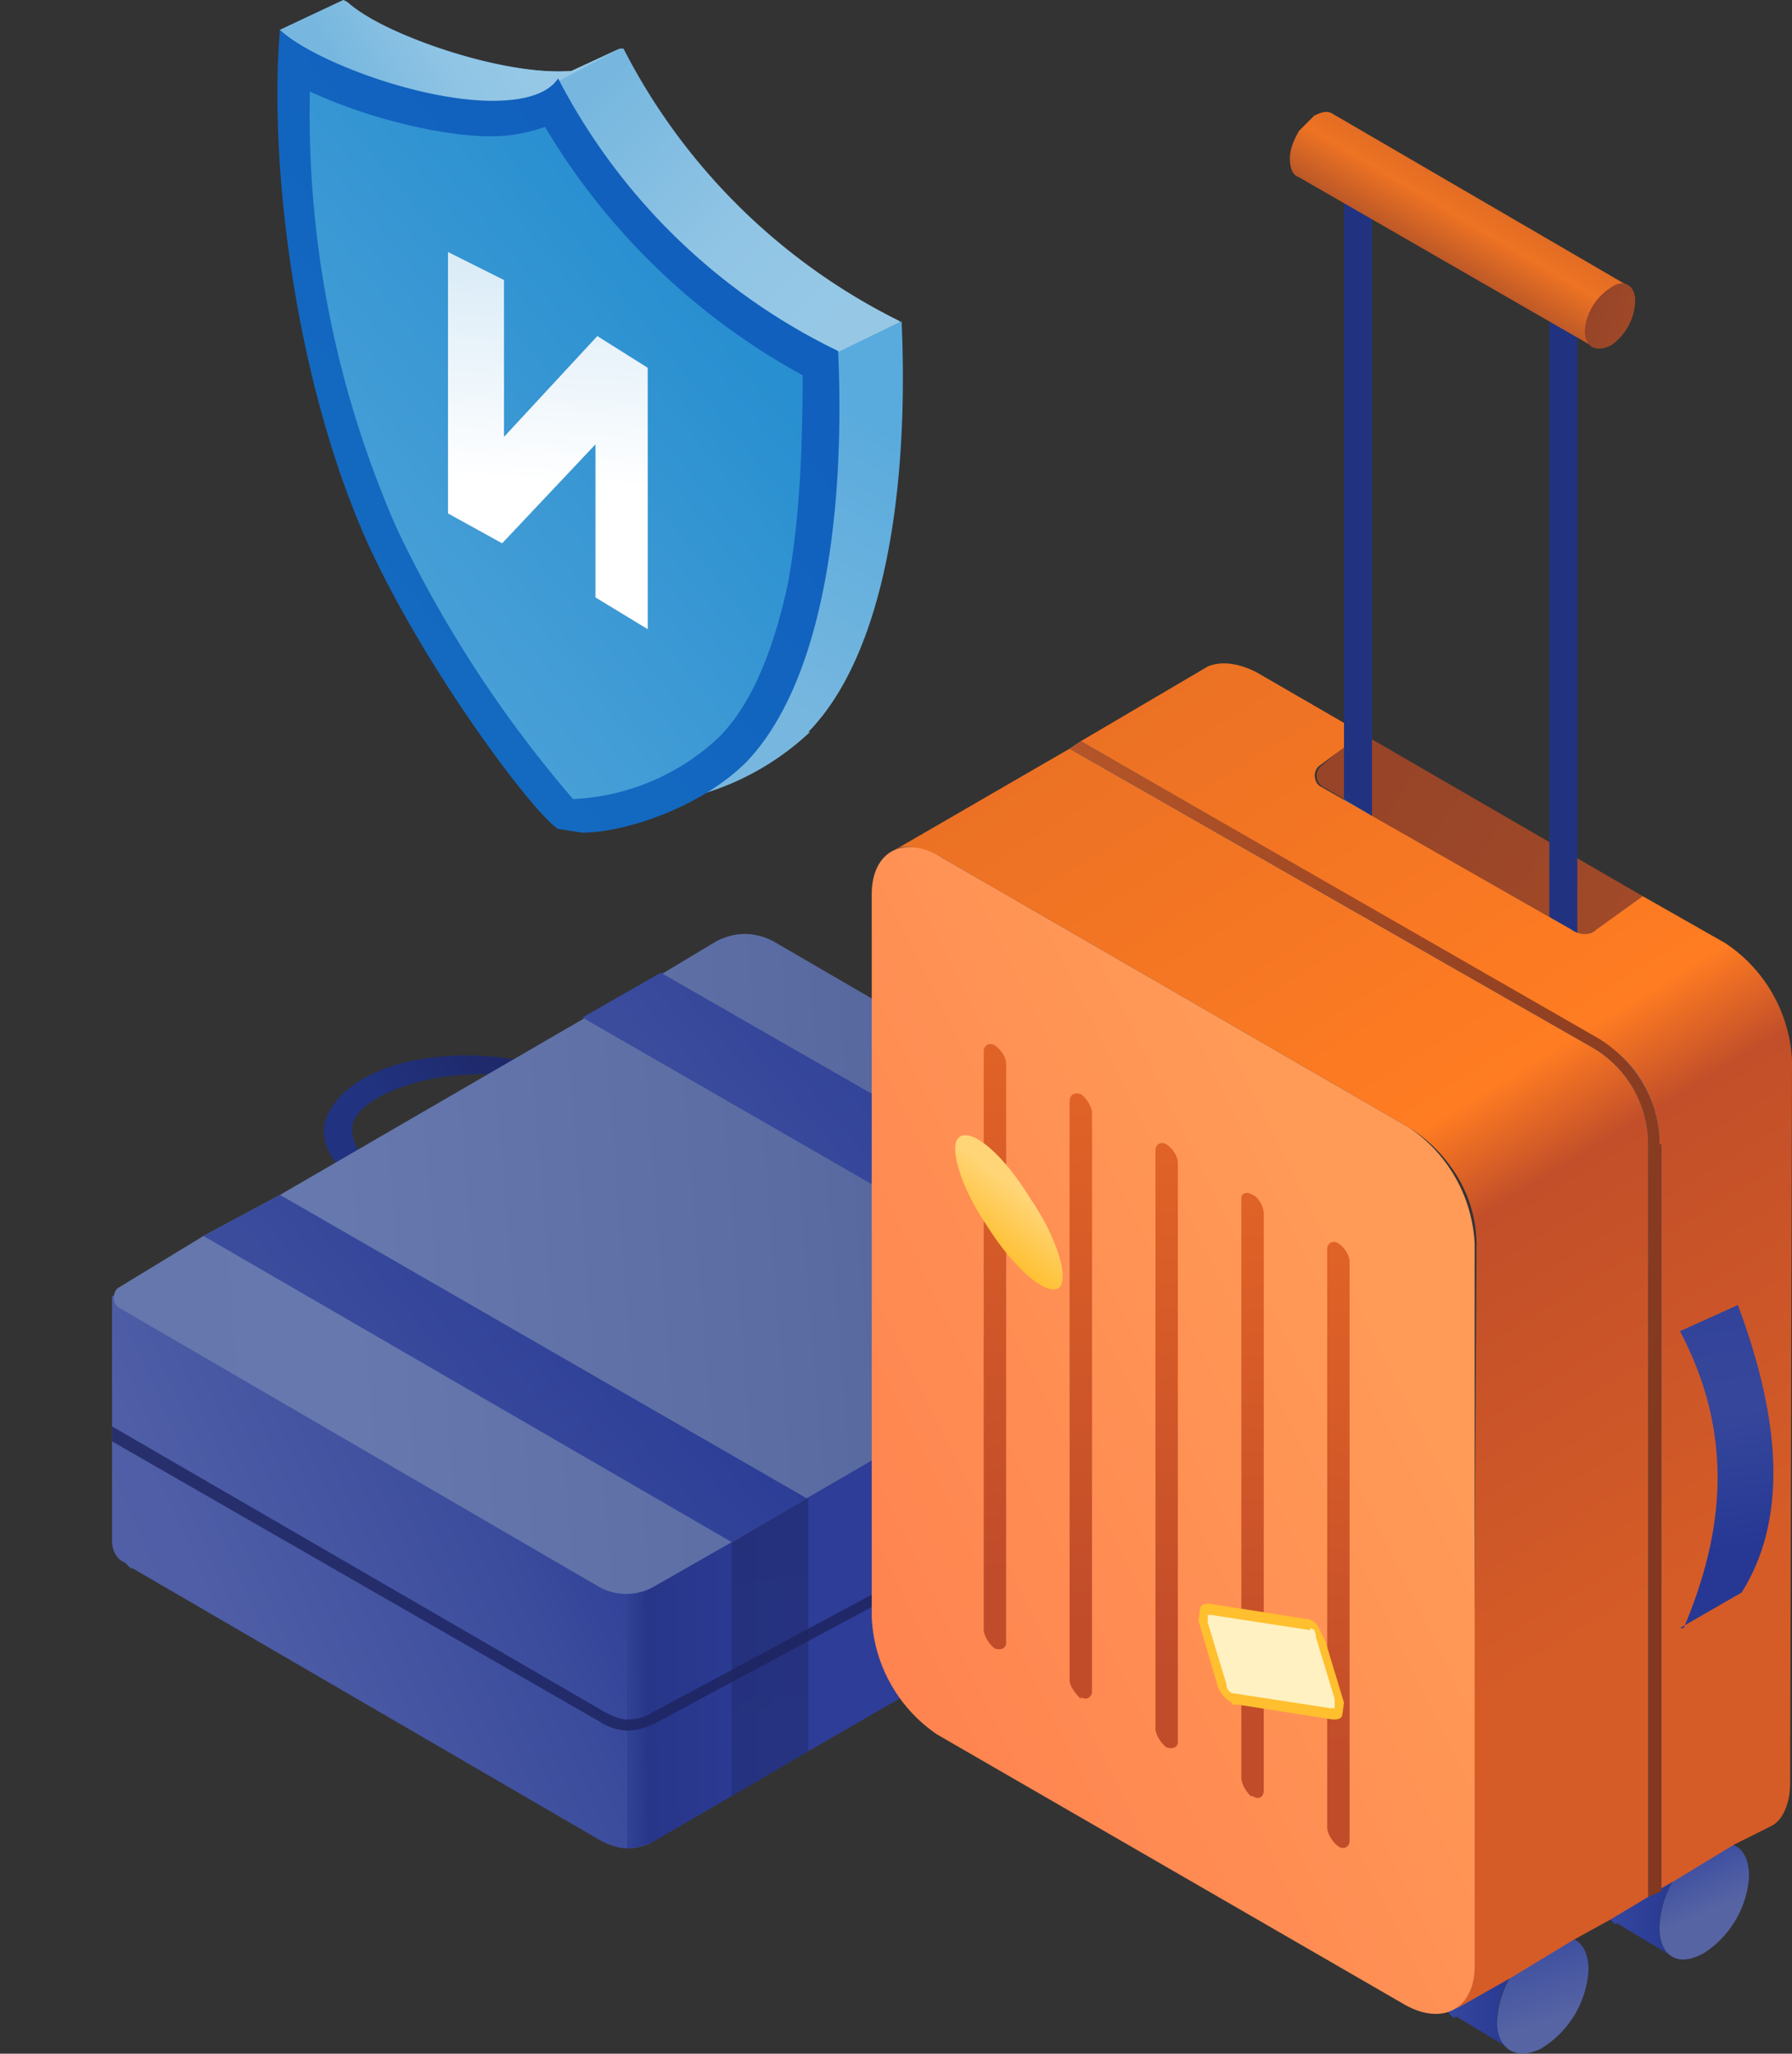 <svg xmlns="http://www.w3.org/2000/svg" width="96" height="110" fill="none"><rect width="100%" height="100%" fill="#333333" stroke="none"/><path fill="url(#a)" d="m27.4 66-8.8-2.4.6-.3c-1.7-1-2-2.4-1.8-3.2.7-2.2 3.6-3.3 6.2-3.5 3.6-.4 7.7 1 7.8 1.1l-.3-1-3.7 9.3Zm-7.6-3.8 6.8 2.2 2.6-6.8c-.7 0-2-.2-4.8 0-2.3.2-5.1 1.2-5.5 2.6-.1.4 0 1.4.9 2Z"/><path fill="url(#b)" d="M33.6 99c.4 0 .9-.1 1.3-.3l-1.3.3Z"/><path fill="url(#c)" d="M33.6 83.8V99c-.5 0-1-.2-1.4-.4L7.1 84H7l-.3-.3c-.5-.2-.7-.7-.7-1.2V69.4l11.9 6.4 15.7 8Z"/><path fill="url(#d)" d="M67.5 65.8V79c0 .5-.3 1-.7 1.2l-.1.1-23.4 13.5-4.1 2.4-4.3 2.5c-.4.2-.9.3-1.3.3V84.2l5.6-3 2-1L56 72.3l11.5-6.5Z"/><path fill="url(#e)" d="M43.3 80.2v13.6l-4.1 2.4v-16h4.1Z" opacity=".5"/><path fill="url(#f)" d="m67.2 66.4-3.4 2-4.3 2.4-16.2 9.4-4.1 2.4L35 85c-.9.5-2 .5-2.9 0L6.3 70a.7.7 0 0 1 0-1l4.6-2.8L15 64l16.2-9.4 4.2-2.4 3-1.8c1-.5 2-.5 3 0l25.8 15c.4.2.4.9 0 1.1Z"/><path fill="url(#g)" d="m43.3 80.2-4.1 2.4-28.3-16.4L15 64l28.3 16.3Z"/><path fill="url(#h)" d="m63.8 68.4-4.3 2.4-28.3-16.3 4.2-2.4 28.4 16.3Z"/><path fill="url(#i)" d="m48.7 85-13.6 7.3c-.4.2-1 .4-1.5.4a3 3 0 0 1-1.5-.5L6 77.2v-.8l26.4 15.3c.4.2.8.4 1.2.4.4 0 .9-.1 1.2-.3l13.6-7.3.3.5Z" opacity=".8"/><path fill="url(#j)" d="m88 48-2.5 1.8c-.4.3-.9.3-1.3 0l-10.7-6.1-1.5-.9-1.2-.7a.7.7 0 0 1 0-1.1l1.2-1 1-.7.5.3L88 48Z"/><path fill="url(#k)" d="M73.5 43.7v7a.8.8 0 0 1-1.5 0v-7.9l1.5.9Z"/><path fill="url(#l)" d="M83.8 55.6a.8.8 0 0 1-.8-.7V14.8a.8.8 0 0 1 1.5 0v40c0 .5-.3.8-.7.8Z"/><path fill="#414042" d="m93 98.9-3-1.7c-.5-.3-1-.3-1.7.1l3 1.8c.6-.4 1.3-.5 1.7-.2Z"/><path fill="url(#m)" d="m86.6 103 3 1.8c-.5-.3-.7-.8-.7-1.6 0-1.5 1-3.4 2.4-4.1l-3-1.8a5.3 5.3 0 0 0-2.4 4.2c0 .8.2 1.3.7 1.6Z"/><path fill="url(#n)" d="M91.3 99a5.3 5.3 0 0 0-2.4 4.2c0 1.6 1 2.2 2.4 1.4a5.3 5.3 0 0 0 2.4-4.1c0-1.6-1-2.2-2.4-1.4Z"/><path fill="#414042" d="m84.4 104-3-1.8c-.5-.3-1.1-.2-1.8.2l3 1.7c.7-.4 1.3-.4 1.8-.2Z"/><path fill="url(#o)" d="m78 108 3 1.8c-.5-.2-.8-.8-.8-1.5 0-1.6 1-3.4 2.4-4.2l-3-1.7a5.3 5.3 0 0 0-2.4 4.1c0 .8.3 1.3.7 1.6Z"/><path fill="url(#p)" d="M82.6 104.1a5.3 5.3 0 0 0-2.4 4.2c0 1.5 1.1 2.1 2.4 1.4a5.3 5.3 0 0 0 2.5-4.2c0-1.6-1.1-2.2-2.5-1.4Z"/><path fill="url(#q)" d="m96 56.8-.1 38.7c0 1.1-.4 2-1 2.3l-2 1-3.3 2-.7.4-.6.4-2 1.2-2 1.1-3.3 2-3 1.7.1-.1.2-.2.2-.3.2-.2a1.6 1.6 0 0 0 0-.3l.1-.1v-.3l.1-.2v-3.1l.2-36.2a7.1 7.1 0 0 0-1.3-4c-.7-1-1.5-1.7-2.3-2.2L50.4 45.9a4 4 0 0 0-.7-.3c-.5-.2-1-.3-1.5-.2l-.2.1-.2.1 9.5-5.5.6-.4 6.8-4c.7-.3 1.6-.2 2.6.3l5.7 3.3-2.3 1.7c-.4.3-.3.9 0 1.1l13.5 7.7c.4.3 1 .3 1.3 0L88 48l4.4 2.5a8 8 0 0 1 3.6 6.3Z"/><path fill="url(#r)" d="M50.4 45.9c-2-1.2-3.7-.3-3.7 2v38.7a8 8 0 0 0 3.5 6.3l25.1 14.5c2 1.1 3.7.2 3.7-2.1V66.6a8 8 0 0 0-3.5-6.2L50.4 45.9Z"/><path fill="url(#s)" d="M89 61.3v40l-.7.3V61.3a6 6 0 0 0-3-5.2l-28-16 .6-.4 27.7 16c2 1 3.3 3.3 3.3 5.6Z"/><path fill="url(#t)" d="M53.3 88.3c-.3-.2-.6-.7-.6-1v-31c0-.3.3-.5.6-.3s.6.6.6 1v31c0 .3-.3.4-.6.3Z"/><path fill="url(#u)" d="M57.9 91c-.3-.3-.6-.7-.6-1V59c0-.4.3-.5.6-.4.3.2.6.7.6 1v31c0 .3-.3.5-.6.3Z"/><path fill="url(#v)" d="M62.5 93.6c-.3-.2-.6-.7-.6-1v-31c0-.3.3-.5.6-.3s.6.6.6 1v31c0 .3-.3.4-.6.3Z"/><path fill="url(#w)" d="M67 96.2c-.2-.2-.5-.6-.5-1v-31c0-.3.3-.4.6-.2.3.1.6.6.6 1v30.9c0 .4-.3.5-.6.3Z"/><path fill="url(#x)" d="M71.7 98.9c-.3-.2-.6-.7-.6-1v-31c0-.3.3-.5.6-.3s.6.6.6 1v31c0 .3-.3.5-.6.3Z"/><path fill="url(#y)" d="M56.7 69c.6-.4 0-2.6-1.5-4.8-1.4-2.3-3.1-3.8-3.8-3.3-.6.4 0 2.6 1.5 4.8 1.4 2.2 3.1 3.7 3.8 3.3Z"/><path fill="#FFF1C1" d="m71.3 91.8-5.1-.8c-.3 0-.7-.4-.8-.8l-.9-3.3c-.1-.4 0-.8.4-.7l5.1.8c.3 0 .7.4.8.8l.9 3.3c.1.4 0 .8-.4.7Z"/><path fill="#FFBF2E" d="M66 91.2c-.4-.2-.7-.6-.8-1l-1-3.4.1-.7c.1-.2.3-.2.5-.2l5.1.8c.2 0 .5.1.7.4l.4.8 1 3.3-.1.7c-.1.2-.3.2-.5.2l-5.1-.8H66Zm4.2-3.9h-.1l-5.2-.8h-.2v.4l1 3.3c0 .3.2.5.4.5l5.2.8h.2V91l-1-3.3a1 1 0 0 0-.1-.4l-.2-.1Z"/><path fill="url(#z)" d="M73.5 10.7v33l-1.5-.9V10.7a.8.8 0 0 1 1.5 0Z"/><path fill="url(#A)" d="m87.2 15.3-1.8 3.3-15.8-9.1c-.3-.1-.5-.4-.5-1 0-.5.2-1 .5-1.5l.8-.8c.4-.2.7-.3 1-.1l15.8 9.2Z"/><path fill="url(#B)" d="M86.3 15.4a3 3 0 0 0-1.4 2.3c0 .9.6 1.2 1.4.8a3 3 0 0 0 1.3-2.4c0-.8-.6-1.2-1.3-.7Z"/><path fill="url(#C)" d="m90 87.2 3.3-1.9c2.4-3.8 2.2-9-.2-15.4L90 71.3c2.9 5.5 2.4 10.7.2 15.9Z"/><path fill="url(#D)" d="M89 61.3v40l-.7.3V61.3a6 6 0 0 0-3-5.2l-28-16 .6-.4 27.7 15.9c2 1.2 3.3 3.4 3.3 5.7Z"/><path fill="url(#E)" d="M43.3 39.2a14.4 14.4 0 0 1-7.9 3.8c-1 0-1.8 0-2.2-.2a57.1 57.1 0 0 1-11.6-19.2h-.2L16.2 6.1 15 1.6 18.4 0l.1.1c2 1.7 8.4 4 12.2 3.7l2.5-1.2h.2a33.1 33.1 0 0 0 14.8 14.6c.4 9-.8 17.8-4.9 22Z"/><path fill="url(#F)" d="M33.2 2.6 30 4.3 24.6 9l-8.4-3L15 1.6 18.4 0l.2.1c2 1.8 8.3 4 12 3.7l2.6-1.2Z"/><path fill="url(#G)" d="M43.4 39.2a14.4 14.4 0 0 1-8 3.8l-1.6-2 11-22.1 3.5-1.7c.4 9-.9 17.8-5 22Z"/><path fill="url(#H)" d="m31 43.7-.7-.1c-1-.7-6.7-8-9.8-14.9a60.5 60.5 0 0 1-4.7-25.4c2.6 1.5 7.2 3 10.5 3 1.4 0 2.5-.2 3.3-.7a34.2 34.2 0 0 0 14.3 13.9c.3 9.8-1.3 17.2-4.7 20.7a13.3 13.3 0 0 1-8.1 3.5Z"/><path fill="url(#I)" d="M16.6 4.9c3 1.4 7 2.4 9.7 2.4 1.1 0 2-.2 2.9-.5A36.3 36.3 0 0 0 43 20.1c0 4.2-.2 8-.8 11.2-.8 3.7-2 6.5-3.7 8.2a12.2 12.2 0 0 1-7.8 3.3 65 65 0 0 1-9.4-14.4 55.1 55.1 0 0 1-4.7-23.5ZM15 1.6c-.6 6.8.7 18.6 4.7 27.5 3.1 6.8 8.9 14.5 10.2 15.3l1.3.2c2.2 0 6.3-1.3 8.8-3.8 4-4.2 5.3-13 4.9-22a33.1 33.1 0 0 1-15-14.6c-.6.9-2 1.2-3.5 1.2-4 0-9.7-2.2-11.4-3.8Z"/><path fill="url(#J)" d="M24 13.5v14l2.9 1.6 5-5.3V32l2.8 1.7v-14L32 18l-5 5.4V15L24 13.5Z"/><defs><linearGradient id="a" x1="19.7" x2="30.4" y1="65" y2="56" gradientUnits="userSpaceOnUse"><stop offset=".3" stop-color="#213380"/><stop offset="1" stop-color="#1D235E"/></linearGradient><linearGradient id="b" x1="34.1" x2="34.4" y1="99.2" y2="98.4" gradientUnits="userSpaceOnUse"><stop offset="0" stop-color="#45558E"/><stop offset=".4" stop-color="#5B6CA3"/><stop offset=".7" stop-color="#6678AE"/><stop offset="1" stop-color="#6476AC"/></linearGradient><linearGradient id="c" x1="-12.1" x2="35.9" y1="98.5" y2="76.9" gradientUnits="userSpaceOnUse"><stop offset=".1" stop-color="#5664A9"/><stop offset=".5" stop-color="#4F5EA6"/><stop offset=".8" stop-color="#3B4C9D"/><stop offset="1" stop-color="#263894"/></linearGradient><linearGradient id="d" x1="32.7" x2="42.1" y1="82.6" y2="82.5" gradientUnits="userSpaceOnUse"><stop offset=".1" stop-color="#304194"/><stop offset=".2" stop-color="#273689"/><stop offset="1" stop-color="#2E3D97"/></linearGradient><linearGradient id="e" x1="42.1" x2="40.6" y1="97.2" y2="81.5" gradientUnits="userSpaceOnUse"><stop stop-color="#1F2B6F"/><stop offset="1" stop-color="#1D2664"/></linearGradient><linearGradient id="f" x1="74.4" x2="-5.6" y1="64.6" y2="71.1" gradientUnits="userSpaceOnUse"><stop offset="0" stop-color="#45558E"/><stop offset=".4" stop-color="#5B6CA3"/><stop offset=".7" stop-color="#6678AE"/><stop offset="1" stop-color="#6476AC"/></linearGradient><linearGradient id="g" x1="21" x2="33.2" y1="78.3" y2="68.1" gradientUnits="userSpaceOnUse"><stop offset=".1" stop-color="#3B4C9D"/><stop offset="1" stop-color="#2B3D96"/></linearGradient><linearGradient id="h" x1="41.3" x2="53.6" y1="66.6" y2="56.3" gradientUnits="userSpaceOnUse"><stop offset=".1" stop-color="#3B4C9D"/><stop offset="1" stop-color="#2B3D96"/></linearGradient><linearGradient id="i" x1="16.5" x2="37.9" y1="89.8" y2="71.9" gradientUnits="userSpaceOnUse"><stop stop-color="#1D235E"/><stop offset="1" stop-color="#1D235E"/></linearGradient><linearGradient id="j" x1="135.7" x2="82.2" y1="63.6" y2="29" gradientUnits="userSpaceOnUse"><stop offset=".2" stop-color="#B95729"/><stop offset="1" stop-color="#974428"/></linearGradient><linearGradient id="k" x1="72" x2="73.5" y1="47.2" y2="47.2" gradientUnits="userSpaceOnUse"><stop stop-color="#14689E"/><stop offset="1" stop-color="#2880BA"/></linearGradient><linearGradient id="l" x1="83" x2="84.5" y1="34.8" y2="34.8" gradientUnits="userSpaceOnUse"><stop offset=".3" stop-color="#213380"/><stop offset="1" stop-color="#213380"/></linearGradient><linearGradient id="m" x1="85.9" x2="91.3" y1="101.1" y2="101.1" gradientUnits="userSpaceOnUse"><stop stop-color="#36489F"/><stop offset=".6" stop-color="#293B93"/><stop offset="1" stop-color="#1D3089"/></linearGradient><linearGradient id="n" x1="90" x2="91.5" y1="99.1" y2="102.4" gradientUnits="userSpaceOnUse"><stop stop-color="#36489F"/><stop offset="1" stop-color="#5664A4"/></linearGradient><linearGradient id="o" x1="77.2" x2="82.6" y1="106.1" y2="106.1" gradientUnits="userSpaceOnUse"><stop stop-color="#36489F"/><stop offset=".6" stop-color="#293B93"/><stop offset="1" stop-color="#1D3089"/></linearGradient><linearGradient id="p" x1="81.5" x2="83.1" y1="103.3" y2="108.2" gradientUnits="userSpaceOnUse"><stop stop-color="#36489F"/><stop offset="1" stop-color="#5664A4"/></linearGradient><linearGradient id="q" x1="59.6" x2="88.9" y1="37.8" y2="85.6" gradientUnits="userSpaceOnUse"><stop stop-color="#EB7124"/><stop offset=".5" stop-color="#FF7C22"/><stop offset=".6" stop-color="#C24F29"/><stop offset="1" stop-color="#D55C27"/></linearGradient><linearGradient id="r" x1="69" x2="28.5" y1="40.2" y2="60.2" gradientUnits="userSpaceOnUse"><stop offset=".2" stop-color="#FF9A57"/><stop offset=".9" stop-color="#FF8450"/></linearGradient><linearGradient id="s" x1="78.6" x2="67.4" y1="49" y2="93.2" gradientUnits="userSpaceOnUse"><stop offset=".6" stop-color="#0455A0"/><stop offset="1" stop-color="#045DA5"/></linearGradient><linearGradient id="t" x1="52.5" x2="53.7" y1="51.4" y2="84.4" gradientUnits="userSpaceOnUse"><stop stop-color="#E56626"/><stop offset="1" stop-color="#C14C2A"/></linearGradient><linearGradient id="u" x1="57.1" x2="58.3" y1="54" y2="87.1" gradientUnits="userSpaceOnUse"><stop stop-color="#E56626"/><stop offset="1" stop-color="#C14C2A"/></linearGradient><linearGradient id="v" x1="61.7" x2="62.9" y1="56.7" y2="89.7" gradientUnits="userSpaceOnUse"><stop stop-color="#E56626"/><stop offset="1" stop-color="#C14C2A"/></linearGradient><linearGradient id="w" x1="66.3" x2="67.5" y1="59.3" y2="92.4" gradientUnits="userSpaceOnUse"><stop stop-color="#E56626"/><stop offset="1" stop-color="#C14C2A"/></linearGradient><linearGradient id="x" x1="70.9" x2="72.1" y1="62" y2="95" gradientUnits="userSpaceOnUse"><stop stop-color="#E56626"/><stop offset="1" stop-color="#C14C2A"/></linearGradient><linearGradient id="y" x1="53.9" x2="56.3" y1="67.7" y2="64.7" gradientUnits="userSpaceOnUse"><stop stop-color="#FFBF2E"/><stop offset=".9" stop-color="#FFD577"/></linearGradient><linearGradient id="z" x1="72" x2="73.5" y1="26.8" y2="26.8" gradientUnits="userSpaceOnUse"><stop offset=".3" stop-color="#213380"/><stop offset="1" stop-color="#213380"/></linearGradient><linearGradient id="A" x1="79" x2="76.4" y1="10.3" y2="14.7" gradientUnits="userSpaceOnUse"><stop stop-color="#E06C24"/><stop offset=".3" stop-color="#EE7323"/><stop offset=".8" stop-color="#BC5827"/><stop offset="1" stop-color="#1874A7"/></linearGradient><linearGradient id="B" x1="95" x2="84.3" y1="23.2" y2="19.9" gradientUnits="userSpaceOnUse"><stop offset=".2" stop-color="#B95729"/><stop offset="1" stop-color="#974428"/></linearGradient><linearGradient id="C" x1="90.8" x2="93.4" y1="69.8" y2="88.7" gradientUnits="userSpaceOnUse"><stop stop-color="#314299"/><stop offset=".3" stop-color="#36479B"/><stop offset=".7" stop-color="#263894"/></linearGradient><linearGradient id="D" x1="46.6" x2="99.3" y1="25.6" y2="39.2" gradientUnits="userSpaceOnUse"><stop offset=".2" stop-color="#B95729"/><stop offset="1" stop-color="#83381F"/></linearGradient><linearGradient id="E" x1="32.1" x2="45" y1="4.8" y2="17.4" gradientUnits="userSpaceOnUse"><stop stop-color="#77B7DF"/><stop offset=".6" stop-color="#91C5E5"/><stop offset="1" stop-color="#96C8E6"/></linearGradient><linearGradient id="F" x1="16.5" x2="24.4" y1=".7" y2="-3.8" gradientUnits="userSpaceOnUse"><stop stop-color="#77B7DF"/><stop offset=".6" stop-color="#91C5E5"/><stop offset="1" stop-color="#96C8E6"/></linearGradient><linearGradient id="G" x1="46.9" x2="34.1" y1="22.8" y2="45.9" gradientUnits="userSpaceOnUse"><stop stop-color="#5AABDD"/><stop offset=".6" stop-color="#77B7DF"/></linearGradient><linearGradient id="H" x1="40.7" x2="21" y1="19.3" y2="35.2" gradientUnits="userSpaceOnUse"><stop stop-color="#288FD0"/><stop offset=".9" stop-color="#489FD7"/></linearGradient><linearGradient id="I" x1="18.6" x2="44.5" y1="40.4" y2="19" gradientUnits="userSpaceOnUse"><stop stop-color="#146DC1"/><stop offset=".9" stop-color="#1160BE"/></linearGradient><linearGradient id="J" x1="29.3" x2="30" y1="25.9" y2="14.5" gradientUnits="userSpaceOnUse"><stop stop-color="#fff"/><stop offset="1" stop-color="#DBECF7"/></linearGradient></defs></svg>
